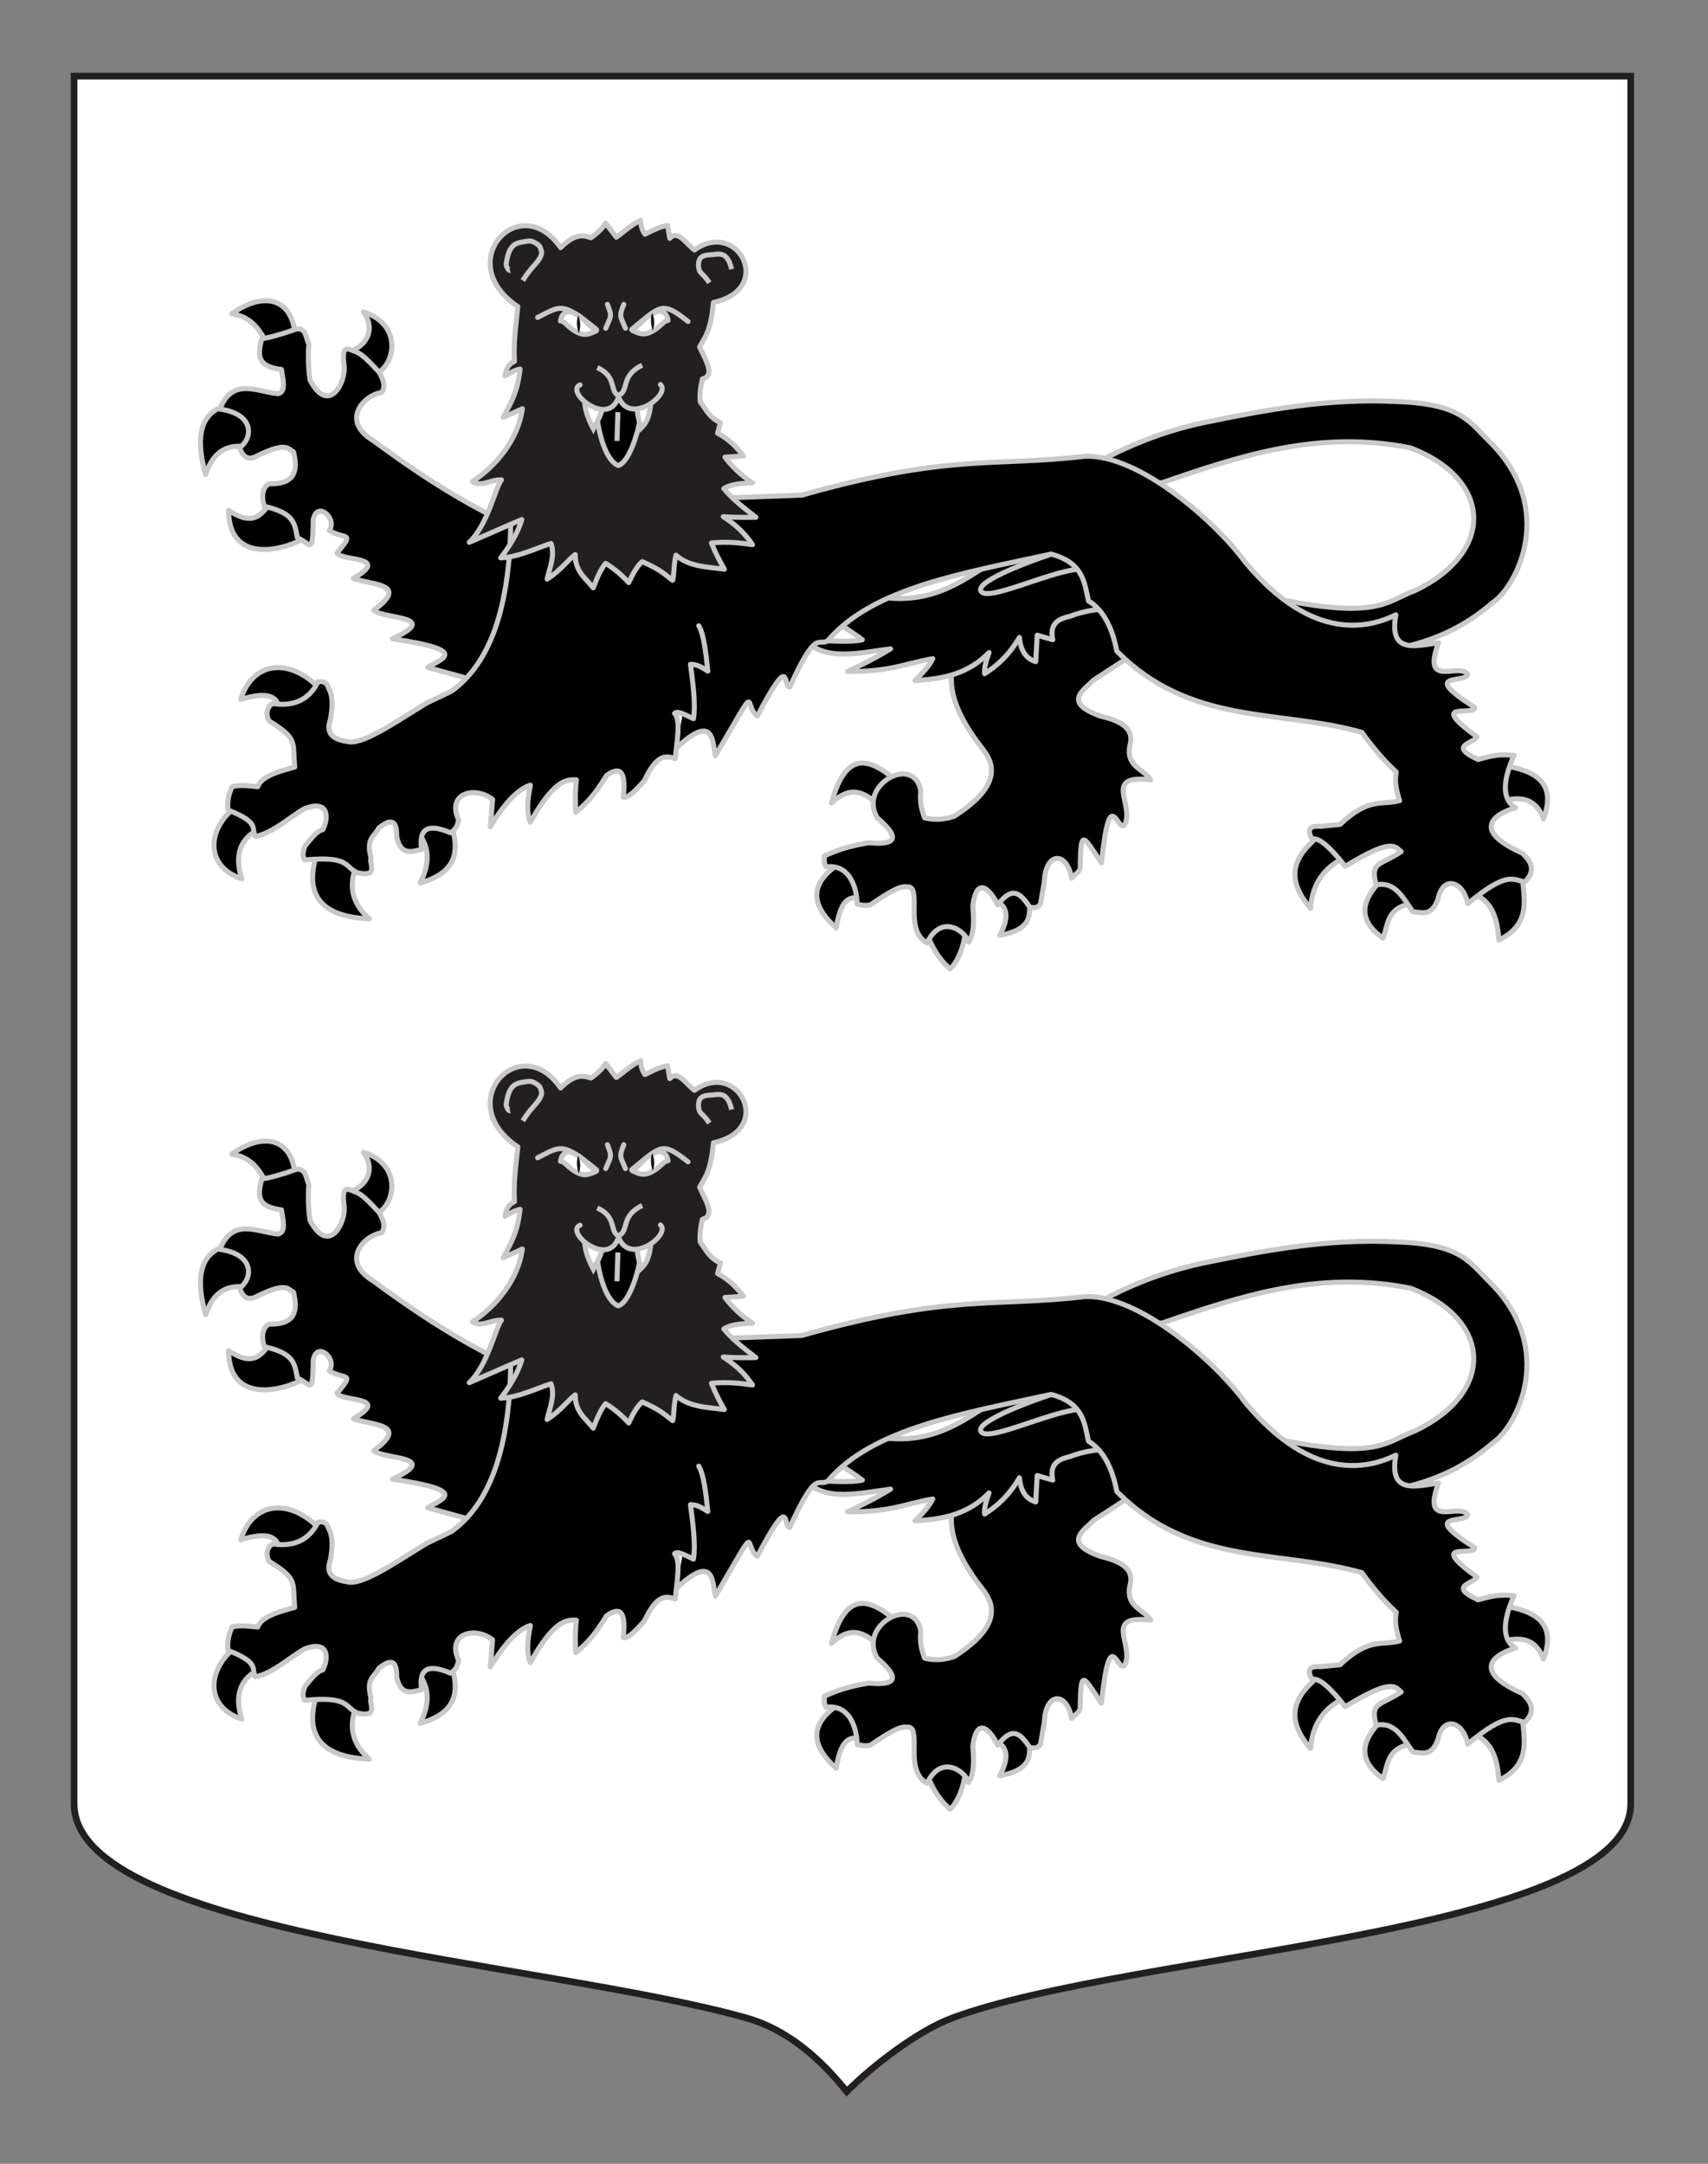 <?xml version="1.0" encoding="utf-8"?>
<!-- Generator: Adobe Illustrator 15.1.0, SVG Export Plug-In . SVG Version: 6.00 Build 0)  -->
<!DOCTYPE svg PUBLIC "-//W3C//DTD SVG 1.1//EN" "http://www.w3.org/Graphics/SVG/1.1/DTD/svg11.dtd">
<svg version="1.1" xmlns="http://www.w3.org/2000/svg" xmlns:xlink="http://www.w3.org/1999/xlink" x="0px" y="0px"
	 width="255.118px" height="323.149px" viewBox="0 0 255.118 323.149" enable-background="new 0 0 255.118 323.149"
	 xml:space="preserve">
<rect x="0" y="0" width="255.118" height="323.149" fill="#808080" stroke="none"/>
<g id="Calque_2">
	<path id="Fond_ecu" fill="#FFFFFF" stroke="#231F20" d="M11.069,11.369h232.504c0,0,0,147.333,0,258
		c0,19.595-74.613,22.088-101.32,32c-5.049,1.874-11.779,7-15.778,11c-4-5-8.914-9.279-15-11
		c-29.644-8.38-100.406-12.405-100.406-32C11.069,245.827,11.069,11.369,11.069,11.369z"/>
</g>
<g id="Leopards">
	<g id="Leopard_1_">
		<g id="Post_droit_1_">
			<g id="g12536_1_">
				<path id="path12538_1_" stroke="#C8C8C8" stroke-width="0.75" stroke-linecap="round" stroke-linejoin="round" d="
					M131.375,245.747c-0.246-0.133,3.509-2.42,2.792-3.43c-3.954-3.377-7.695-5.266-9.97,3.11
					C127.442,242.407,129.367,244.231,131.375,245.747z"/>
				<path id="path12540_1_" stroke="#C8C8C8" stroke-width="0.75" stroke-linecap="round" stroke-linejoin="round" d="
					M129.301,259.785c0.53,0.619-0.802-8.254-3.51-5.583c-4.989,3.072-4.817,6.392-0.878,9.891
					C125.68,258.893,127.5,259.391,129.301,259.785z"/>
				<path id="path12542_1_" stroke="#C8C8C8" stroke-width="0.75" stroke-linecap="round" stroke-linejoin="round" d="
					M144.297,264.014c0.395-0.911-1.414-1.653-3.176-1.747c-1.761-0.094-3.474,0.463-2.887,2.146
					c1.261,3.502,2.737,4.977,3.67,5.772C142.619,269.667,143.996,267.464,144.297,264.014z"/>
				<path id="path12544_1_" stroke="#C8C8C8" stroke-width="0.75" stroke-linecap="round" stroke-linejoin="round" d="
					M153.791,259.228c0.211-2.278-6.514-0.081-5.105,0.718c1.407,0.8,2.381,1.946,0.637,5.265
					C154.945,264.134,153.579,261.506,153.791,259.228z"/>
			</g>
			<path id="path12546_1_" stroke="#C8C8C8" stroke-width="0.75" stroke-linecap="round" stroke-linejoin="round" d="
				M171.191,220.714l-10.445-13.929l-2.09,3.366c0.07,2.381-3.568,4.03-9.809,7.486c-5.485,3.623-10.867,8.521-2.146,19.617
				c1.547,1.966,3.393,5.332-4.18,10.156c-0.846,0.255-2.326,0.732-4.41,0.231c-0.65-1.628-0.698-2.895-0.58-4.062
				c-0.992-5.503-9.426-0.866-6.5,4.062c3.711,3.18,2.582,4.089-1.277,3.716c-1.949,0.352-3.91,0.714-6.615,1.972
				c-0.034,0.653-0.039,1.278,0.232,1.625c4.217-0.495,4.673,4.47,4.643,5.572c0.566,0.131,1.107,0.286,1.973,0.116
				c4.301-2.922,4.736-2.766,5.871-2.674c1.701,0.617-0.758,6.495,2.602,8.361c2.119-4.406,5.702-1.834,6.215-0.133
				c0.863-1.256,0.811-3.294,0.635-5.439c0.621-4.764,2.788-2.124,3.715-0.115c2.18-2.861,3.344-1.816,4.799,0.348
				c1.037,0.148,1.149-0.011,1.586-0.465l0.58-3.365c0.187-4.518,3.375-4.523,4.069-0.527c0.554-0.601,1.276-0.94,1.284-1.562
				c0.084-6.094,0.453-4.668,3.176-0.71c1.316-12.449,2.364-4.039,3.543-5.79c1.292-3.109-3.33-7.415,3.83-6.616
				c-1.15-1.731-4.001-1.974-3.018-5.571c0.368-2.3-1.764-3.288-4.527-3.947c-5.756-2.05-2.385-3.888-1.045-5.34l4.994-3.244
				L171.191,220.714z"/>
		</g>
		<g id="Ant_droit_1_" transform="translate(-56.764,-168.8)">
			<g id="g12550_1_">
				<path id="path12552_1_" stroke="#C8C8C8" stroke-width="0.75" stroke-linecap="round" stroke-linejoin="round" d="
					M100.853,344.564c0.335,0.916-0.587,1.083-3.646,1.704c-1.528-1.931-2.164-4.537-5.832-5.105
					C96.324,337.648,100.555,338.951,100.853,344.564z"/>
				<path id="path12554_1_" stroke="#C8C8C8" stroke-width="0.75" stroke-linecap="round" stroke-linejoin="round" d="
					M112.602,350.176c0.011,2.011-3.775-2.28-3.947-3.342c2.482-0.457,4.486-3.142,2.374-5.955
					C117.342,342.857,115.551,349.518,112.602,350.176z"/>
				<path id="path12556_1_" stroke="#C8C8C8" stroke-width="0.75" stroke-linecap="round" stroke-linejoin="round" d="
					M93.857,361.104c2.896,0.567,1.558-7.029-2.552-6.381c-4.111,0.647-5.67,3.848-3.829,10.449
					C88.674,361.493,90.961,360.536,93.857,361.104z"/>
				<path id="path12558_1_" stroke="#C8C8C8" stroke-width="0.75" stroke-linecap="round" stroke-linejoin="round" d="
					M102.472,374.504c-0.148-4.059-4.902-8.033-5.185-5.264c-1.336,1.584-2.406,3.929-6.381,1.275
					C90.972,379.26,100.367,376.028,102.472,374.504z"/>
			</g>
			<path id="path12560_1_" stroke="#C8C8C8" stroke-width="0.75" stroke-linecap="round" stroke-linejoin="round" d="
				M133.189,396.432l5.417-18.96l-3.365-3.857c-6.869-2.78-14.472-7.398-22.653-13.46c-5.158-3.07-1.319-6.938,1.149-7.223
				c0.698-0.915,0.281-1.905-0.328-3.037c-1.674-1.808-2.648-2.76-3.447-3.037c-1.002-0.32-2.269-1.459-1.806,1.969
				c0.357,2.425-2.24,7.643-5.089,2.217c-0.273-1.859-0.295-3.88-0.164-5.335c-0.472-0.896-0.348-2.389-1.806-2.298
				c-2.32,0.834-4.027,1.299-5.253,1.477c-0.479,2.174-0.994,4.104,2.955,4.597c0.235,1.546,0.737,3.321-0.492,3.612
				c-2.974-0.227-6.813-2.574-8.699,2.297c5.343,0.756,4.858,4.456,2.954,5.746c0.493,1.586,1.424,1.97,2.791,1.148
				c4.158-1.973,4.332-1.039,5.254-0.492c0.679,2.753,0.275,4.835-3.612,4.761c-0.923,0.34-1.302,1.749-0.739,3.365
				c4.462,1.017,4.507,2.5,4.925,4.678c2.145,0.969,2.253,2.728,2.38-2.708c0.555-2.872,3.648-0.154,2.381,1.641
				c2.421,1.414,3.881,0.095,1.149,3.365c0.787,1.25,8.173,0.439,2.462,3.775c2.543,1.013,8.577,0.717,3.037,4.761
				c1.258,1.343,10.315,0.778,2.791,4.269c11.713,1.725,7.396,2.963,5.253,4.268l7.715,2.134L133.189,396.432z"/>
		</g>
		<path id="Queue_1_" stroke="#C8C8C8" stroke-width="0.75" stroke-linecap="round" stroke-linejoin="round" d="M179.775,188.624
			c-9.163,1.889-16.111,6.131-16.111,6.131l4.314,2.596c1.427,0.538,3.488,0.429,5.643,0.225
			c11.669-4.027,23.375-7.927,37.064-5.188c12.227,4.673,12.702,15.575,0.664,21.32c-5.371,1.917-5.63,5.989-36.179-2.708
			c-11.19-4.552-21.075-5.4-28.877-0.338c-6.336,4.122-13.19,7.479-28.212-1.24c1.964,6.832,6.695,8.588,10.731,11.619
			c-1.692,0.425-5.284,0.146-8.519,0c2.844,3.245,7.889,2,12.723,1.354c-1.355,0.843-3.021,1.799-6.417,3.384
			c6.263,0.089,8.692-1.203,12.723-1.917c-0.359,0.715-0.845,1.52-2.655,3.271c4.324-0.234,7.951-1.009,11.064-4.174
			c-0.482,1.318-0.77,2.439-0.664,3.157c1.792-1.145,3.555-2.629,5.199-5.415c0.198,2.064,1.058,3.199,2.436,3.61
			c0.072-1.14,0.147-2.511,0.221-3.948c1.062,0.323,1.693,0.5,2.323,0.678c-0.518-2.466,0.88-3.109,2.544-3.498
			c4.604-1.748,9.375-1.333,14.273,0.678c4.601,1.696,9.389,3.298,15.157,4.398c18.61,2.129,27.54-1.736,33.855-7.219
			c3.36-2.25,9.599-13.879-0.554-23.916c-3.223-3.187-4.377-5.702-14.143-6.025C198.398,184.987,189.358,186.649,179.775,188.624z"
			/>
		<path id="Sexe_1_" stroke="#C8C8C8" stroke-width="0.75" d="M161.237,210.458c-1.071-0.847-0.63-1.855-2.875-2.625
			c-3.62,1.114-12.625,4.375-11.86,5.916C147.359,215.481,156.224,211.016,161.237,210.458z"/>
		<g id="Contour_corps_1_">
			<g id="g12566_1_">
				<path id="path12568_1_" stroke="#C8C8C8" stroke-width="0.75" stroke-linecap="round" stroke-linejoin="round" d="
					M35.555,245.742c-4.572,3.184-5.196,9.075,0.558,11.008c-1.188-3.71-0.139-6.126,2.712-7.497"/>
				<path id="path12570_1_" stroke="#C8C8C8" stroke-width="0.75" stroke-linecap="round" stroke-linejoin="round" d="
					M47.52,252.442c-2.299,6.488,0.172,9.971,7.657,10.289c-2.907-2.559-3.094-5.391-1.755-8.375"/>
				<path id="path12572_1_" stroke="#C8C8C8" stroke-width="0.75" stroke-linecap="round" stroke-linejoin="round" d="
					M67.381,248.614c1.879,5.585-0.812,7.615-4.626,8.773c1.634-3.222,1.231-5.629-0.32-7.577"/>
				<path id="path12574_1_" stroke="#C8C8C8" stroke-width="0.75" stroke-linecap="round" stroke-linejoin="round" d="
					M47.918,228.513c-4.641-4.965-10.195-4.234-11.965,1.437c4.276-1.289,5.48-0.313,5.743,1.355"/>
			</g>
			<g id="g12576_1_">
				<path id="path12578_1_" stroke="#C8C8C8" stroke-width="0.75" stroke-linecap="round" stroke-linejoin="round" d="
					M197.494,249.929c-3.64,2.891-6.131,6.104-1.748,11.223c0.285-3.806,2.178-6.326,5.471-7.727"/>
				<path id="path12580_1_" stroke="#C8C8C8" stroke-width="0.75" stroke-linecap="round" stroke-linejoin="round" d="
					M206.576,256.696c-3.301,3.178-3.909,6.186,0,8.912c0.841-2.125,0.46-4.812,4.963-5.246"/>
				<path id="path12582_1_" stroke="#C8C8C8" stroke-width="0.75" stroke-linecap="round" stroke-linejoin="round" d="
					M219.886,258.839c3.207,1.322,3.762,4.102,4.006,7.052c5.088-2.513,3.633-6.441,3.44-10.096"/>
				<path id="path12584_1_" stroke="#C8C8C8" stroke-width="0.75" stroke-linecap="round" stroke-linejoin="round" d="
					M224.511,245.134c2.745-0.782,4.941-0.316,6.035,2.651c2.008-5.36-1.165-7.228-6.035-7.953"/>
			</g>
			<path id="path12586_1_" stroke="#C8C8C8" stroke-width="0.75" stroke-linecap="round" stroke-linejoin="round" d="
				M101.048,237.199c5.593-5.224,5.333-1.054,5.808,1.167c6.903-11.746,4.006-7.638,6.261-5.924
				c5.284-10.082,3.758-4.129,4.85-4.342c4.084-8.984,4.22-5.912,5.698-6.938c6.699-7.896,20.406-10.09,33.333-12.917
				c4.822,1.31,4.968,4.233,5.584,6.994c2.185,1.338,3.549,3.907,4.23,7.501c11.089,11.214,24.316,8.65,36.605,12.128
				c1.51,2.108,3.173,4.114,5.133,5.922c-0.295,1.521,0.061,2.913,0.508,4.287c-2.746,0.716-4.535-0.56-8.911,3.552l-2.933,0.281
				c-1.909-0.152-1.871,0.727-1.24,1.918c1.004-0.354,2.758,1.261,4.963,4.061c7.115-4.391,7.469-2.91,8.348-2.198
				c-3.107,2.091-4.695,1.446-3.723,4.963c2.884-0.571,4.02,2,5.471,4.005c1.375,0.108,2.836,0.788,3.779-1.974
				c0.771-3.601,3.875-2.46,4.4,0.79c6.055-5.033,6.8-3.518,8.572-3.271c1.716-1.799,0.861-3.082-0.395-4.286
				c-8.864-3.969-2.625-6.375-1.015-6.769c-2.002-1.227-1.983-3.906-0.226-7.84c-1.297-0.057-2.199-0.326-5.357,0.619
				c-4.578-2.079-0.717-2.383-0.17-3.385c-7.664-5.584-0.314-2.98-0.339-4.398c-8.548-5.429-1.12-3.477-1.072-4.965
				c-1.328-1.773-6.898,2.23-4.343-4.68c-3.408,0.43-7.447,1.755-6.374-4.175c-3.409,1.643-12.085,4.677-22.562-7.953
				c-4.344-5.922-15.742-16.021-23.857-15.736c-13.484,1.604-20.152-0.462-42.303,5.81l-35.083,1.297l-8.404,0.733
				c0.182,15.597-3.591,23.407-8.76,27.183c-0.255,0.186-3.614,1.72-3.878,1.883c-5.152,3.174-9.713,6.336-11.841,5.679
				c-2.419-0.337-3.069-1.47-2.482-3.159c0.281-1.484,0.461-2.949,0-4.285c-0.4-0.641-0.298-1.656-1.805-1.467
				c-1.44,2.884-3.825,3.691-6.768,3.271c-0.733,0.322-1.197,1.388-0.564,2.594c4.387,2.684,3.478,3.146,3.835,6.881
				c-2.481,0.684-4.955,1.369-5.528,2.934c-1.364-0.129-2.761-0.307-3.835,0c-0.537,1.236-0.779,2.411-0.565,3.496
				c4.809,1.892,3.366,2.741,4.061,3.948c2.708-0.602,4.896-2.761,7.333-4.175c3.815-1.428,3.571,1.604,2.708,3.158
				c-0.865,0.154-1.73,1.355-2.594,2.369c-0.522,1.198-0.326,1.68-0.113,2.143c6.836-0.646,5.959,1.066,7.896,1.918
				c3.292,0.674,1.707-1.311,2.031-2.256c-0.804-3.002,0.579-3.158,1.128-4.4c1.026-0.856,2.792-2.041,2.707,1.241
				c0.55,2.812,2.148,2.327,3.723,1.917c-0.494-3.311,1.174-3.828,4.286-2.481c0.608-0.315,1.082-0.854,1.24-1.919
				c-1.876-4.154,2.637-5.045,5.076-3.045l-0.339,4.061c2.402-3.988,4.478-5.77,5.979-6.204c-0.49,2.403-0.562,4.327,0,5.528
				c3.429-6.082,5.226-6.445,6.881-6.317c-0.26,2.173-0.133,3.378-0.113,4.851c2.205-1.748,3.455-3.633,4.625-5.527
				c2.515-1.752,2.802,0.246,2.482,3.271c0.677,0.135,1.608-0.725,3.158-2.482c1.777-3.762,3.033-3.859,4.625-3.271
				c0.161-2.307,0.886-5.741-0.113-6.768c0.396-0.498,1.717,0.297,2.82,0.789c0.337-2.121-0.054-5.119-0.451-8.122
				c1.188,0.015,1.833,0.573,2.595,1.015c-0.298-2.82-0.615-5.57-1.354-6.768"/>
		</g>
		<g id="Tete_1_">
			
				<path id="Contour_tete_1_" fill="#231F20" stroke="#C8C8C8" stroke-width="0.75" stroke-linecap="round" stroke-linejoin="round" d="
				M74.91,197.169c-0.952,1.126-1.981,6.613-4.818,9.33c6.522-2.841,5.732-2.518,7.844-3.403c-0.547,1.957-1.993,4.241-3.155,5.72
				c2.639-0.072,5.651-1.599,7.526-2.146c0.626,1.772-0.186,3.545-0.588,5.316c1.973-1.225,3.151-2.906,4.203-3.66
				c-0.045,2.511,1.56,3.523,2.69,4.968c0.559-1.46,1.135-2.847,1.85-3.66c1.407,0.87,2.513,1.843,3.446,2.877
				c0.609-1.31,1.252-2.48,2.019-3.138c2.958,1.324,3.364,1.931,4.539,2.789c0.253-0.838,0.114-2.096,0.504-3.748
				c1.959,1.747,4.668,1.747,7.229,2.092c-0.714-1.234-1.377-2.523-1.934-3.922c2.559-0.232,4.354,0.012,6.137,0.261
				c-0.923-1.333-2.04-2.688-4.372-4.183c1.84,0.14,3.342,0.105,4.875,0.086c-1.643-1.28-3.302-2.512-4.792-4.27
				c1.109-0.732,2.719-0.773,4.288-0.871c-1.816-1.188-3.094-2.485-4.12-3.835l2.774-0.175c-0.988-1.258-2.096-2.467-3.867-3.399
				l0.421-1.569c-1.724-0.798-2.178-2.036-3.027-3.138c-0.087-1.442,0.113-2.438,0.336-3.397c1.991-0.551,0.448-2.838-0.42-4.794
				c0.83-1.503,1.652-2.261,2.062-6.63c9.232-1.989,3.629-12.513-2.819-7.837c-1.233-0.862-2.466-3.098-3.699-1.743l-0.337-1.917
				c-0.768,0.07-1.961,0.582-3.362,1.308c-0.525-0.697-0.615-1.395-0.672-2.092c-1.7,0.916-2.508,1.771-3.615,2.527l-1.598-2.092
				c-0.359,0.562-0.741,1.135-2.185,2.179c-1.151-0.364-2.305-0.721-4.539,1.481c-6.04-8.789-16.293,2.153-6.389,8.803
				c-0.276,2.73-0.676,5.461-0.504,8.191c-1.101,0.511-1.253,1.349-1.429,2.179c0.756-0.47,1.513-0.901,2.27-1.046
				c-0.392,3.691-1.528,5.259-2.521,7.234l2.858-1.309c-0.591,4.502-3.857,8.522-7.435,10.87
				C71.912,198.327,73.27,197.062,74.91,197.169z"/>
			<g id="Gueule_1_">
				<g id="Langue_2_">
					<path id="Langue_3_" stroke="#C8C8C8" stroke-width="0.75" d="M89.308,184.507c-0.784,1.121,0.297,9.436,3.038,10.514
						c2.131-0.6,4.008-8.35,3.336-9.916C93.781,182.979,91.083,183.279,89.308,184.507z"/>
					<line fill="none" stroke="#C8C8C8" stroke-width="0.75" x1="92.295" y1="187.046" x2="92.152" y2="191.355"/>
				</g>
				<g id="Dents_1_">
					<path id="path2934-4-8_1_" fill="#FFFFFF" stroke="#C8C8C8" stroke-width="0.75" stroke-linecap="round" d="M87.39,185.112
						c-0.216,0.93,0.329,2.747,1.229,4.43c0.63-1.291,1.277-1.996,1.337-3.442C88.097,185.921,87.39,185.112,87.39,185.112z"/>
					<path id="path2938-2-5_1_" fill="#FFFFFF" stroke="#C8C8C8" stroke-width="0.75" stroke-linecap="round" d="M95.07,185.962
						c0.073,0.988,0.323,2.252,0.669,3.505c1.664-1.547,1.233-3.724,1.786-4.809C97.525,184.658,96.595,185.692,95.07,185.962z"/>
				</g>
				<path fill="#231F20" stroke="#C8C8C8" stroke-width="0.75" stroke-linecap="round" stroke-linejoin="round" d="M86.64,182.984
					c-2.324,0.981,4.234,6.508,5.755,1.784c1.606,4.375,7.86-0.357,6.254-1.838"/>
				<path id="path17069_1_" fill="#231F20" stroke="#C8C8C8" stroke-width="0.75" d="M89.213,180.399
					c2.958,1.337,1.812,3.492,3.144,4.161c1.7-0.712,0.233-2.913,3.561-4.518"/>
			</g>
			<g id="Oreilles_1_">
				<path id="path14402_2_" fill="none" stroke="#C8C8C8" stroke-width="0.75" d="M78.091,167.396
					c1.158-1.911,2.011-2.383,2.577-3.427c0.396-0.732,0.21-0.98-0.001-1.567c-0.12-0.337-1.063-0.889-1.435-0.904
					c-0.371-0.016-0.691,0.055-1.123,0.126c-1.017,0.169-2.102,0.386-2.475,3.162c-0.154,0.248,0.277,1.177,0.554,1.109"/>
				<path id="path14408_1_" fill="none" stroke="#C8C8C8" stroke-width="0.75" d="M105.958,167.725
					c-1.134-1.688-1.506-1.268-1.611-2.404c-0.176-1.931,1.323-1.692,2.348-1.821c0.847-0.105,2.013-0.306,2.581,2.203"/>
			</g>
			<g id="Yeux_1_">
				
					<path id="path2950-8-0_1_" fill="none" stroke="#C8C8C8" stroke-width="0.75" stroke-linecap="round" stroke-linejoin="round" d="
					M94.369,174.678c4.332-3.532,4.484-4.28,8.404-1.161"/>
				
					<path id="Oeil_gauche_1_" fill="#FFFFFF" stroke="#C8C8C8" stroke-width="0.75" stroke-linecap="round" stroke-linejoin="round" d="
					M94.394,174.819c1.143,0.568,1.811,0.752,2.746,0.298c1.527-0.683,1.902-1.729,2.646-1.759
					c-0.137-0.674-0.337-1.311-1.393-1.419C96.041,172.784,96.241,173.653,94.394,174.819z"/>
				<path fill="#191718" d="M97.416,172.224c-0.293,0.768-0.239,1.694,0.073,2.655C98.058,173.499,97.416,172.224,97.416,172.224z"
					/>
				
					<path id="path2948-7-0_1_" fill="none" stroke="#C8C8C8" stroke-width="0.75" stroke-linecap="round" stroke-linejoin="round" d="
					M80.302,172.908c3.433-1.717,3.637-2.452,8.8,1.809"/>
				
					<path id="Oeil_droit_1_" fill="#FFFFFF" stroke="#C8C8C8" stroke-width="0.75" stroke-linecap="round" stroke-linejoin="round" d="
					M89.101,174.894c-1.142,0.568-1.811,0.752-2.745,0.298c-1.527-0.683-1.902-1.729-2.646-1.757
					c0.137-0.677,0.336-1.312,1.394-1.42C87.455,172.858,87.254,173.728,89.101,174.894L89.101,174.894z"/>
				<path fill="#191718" d="M86.364,172.605c-0.294,0.769-0.24,1.695,0.073,2.656C87.006,173.882,86.364,172.605,86.364,172.605z"/>
				<path fill="#231F20" stroke="#C8C8C8" stroke-width="0.75" stroke-linecap="round" stroke-linejoin="round" d="M90.728,170.957
					c0.748,1.872,0.498,1.783-0.249,3.565"/>
				<path fill="#231F20" stroke="#C8C8C8" stroke-width="0.75" stroke-linecap="round" stroke-linejoin="round" d="M93.171,170.957
					c-0.748,1.872-0.498,1.783,0.25,3.565"/>
			</g>
		</g>
	</g>
	<g id="Leopard">
		<g id="Post_droit">
			<g id="g12536">
				<path id="path12538" stroke="#C8C8C8" stroke-width="0.75" stroke-linecap="round" stroke-linejoin="round" d="M131.375,120.247
					c-0.246-0.133,3.509-2.42,2.792-3.43c-3.954-3.377-7.695-5.266-9.97,3.11C127.442,116.907,129.367,118.731,131.375,120.247z"/>
				<path id="path12540" stroke="#C8C8C8" stroke-width="0.75" stroke-linecap="round" stroke-linejoin="round" d="M129.301,134.285
					c0.53,0.619-0.802-8.254-3.51-5.583c-4.989,3.072-4.817,6.392-0.878,9.891C125.68,133.393,127.5,133.891,129.301,134.285z"/>
				<path id="path12542" stroke="#C8C8C8" stroke-width="0.75" stroke-linecap="round" stroke-linejoin="round" d="M144.297,138.514
					c0.395-0.911-1.414-1.653-3.176-1.747c-1.761-0.094-3.474,0.463-2.887,2.146c1.261,3.502,2.737,4.977,3.67,5.772
					C142.619,144.167,143.996,141.964,144.297,138.514z"/>
				<path id="path12544" stroke="#C8C8C8" stroke-width="0.75" stroke-linecap="round" stroke-linejoin="round" d="M153.791,133.728
					c0.211-2.278-6.514-0.081-5.105,0.718c1.407,0.8,2.381,1.946,0.637,5.265C154.945,138.634,153.579,136.006,153.791,133.728z"/>
			</g>
			<path id="path12546" stroke="#C8C8C8" stroke-width="0.75" stroke-linecap="round" stroke-linejoin="round" d="M171.191,95.214
				l-10.445-13.929l-2.09,3.366c0.07,2.381-3.568,4.03-9.809,7.486c-5.485,3.623-10.867,8.521-2.146,19.617
				c1.547,1.966,3.393,5.332-4.18,10.156c-0.846,0.255-2.326,0.732-4.41,0.231c-0.65-1.628-0.698-2.895-0.58-4.062
				c-0.992-5.503-9.426-0.866-6.5,4.062c3.711,3.18,2.582,4.089-1.277,3.716c-1.949,0.352-3.91,0.714-6.615,1.972
				c-0.034,0.653-0.039,1.278,0.232,1.625c4.217-0.495,4.673,4.47,4.643,5.572c0.566,0.131,1.107,0.286,1.973,0.116
				c4.301-2.922,4.736-2.766,5.871-2.674c1.701,0.617-0.758,6.495,2.602,8.361c2.119-4.406,5.702-1.834,6.215-0.133
				c0.863-1.256,0.811-3.294,0.635-5.439c0.621-4.764,2.788-2.124,3.715-0.115c2.18-2.861,3.344-1.816,4.799,0.348
				c1.037,0.148,1.149-0.011,1.586-0.465l0.58-3.365c0.187-4.518,3.375-4.523,4.069-0.527c0.554-0.601,1.276-0.94,1.284-1.562
				c0.084-6.094,0.453-4.668,3.176-0.71c1.316-12.449,2.364-4.039,3.543-5.79c1.292-3.109-3.33-7.415,3.83-6.616
				c-1.15-1.731-4.001-1.974-3.018-5.571c0.368-2.3-1.764-3.288-4.527-3.947c-5.756-2.05-2.385-3.888-1.045-5.34l4.994-3.244
				L171.191,95.214z"/>
		</g>
		<g id="Ant_droit" transform="translate(-56.764,-168.8)">
			<g id="g12550">
				<path id="path12552" stroke="#C8C8C8" stroke-width="0.75" stroke-linecap="round" stroke-linejoin="round" d="M100.853,219.064
					c0.335,0.916-0.587,1.083-3.646,1.704c-1.528-1.93-2.164-4.537-5.832-5.105C96.324,212.148,100.555,213.451,100.853,219.064z"/>
				<path id="path12554" stroke="#C8C8C8" stroke-width="0.75" stroke-linecap="round" stroke-linejoin="round" d="M112.602,224.676
					c0.011,2.011-3.775-2.28-3.947-3.342c2.482-0.457,4.486-3.142,2.374-5.955C117.342,217.357,115.551,224.017,112.602,224.676z"/>
				<path id="path12556" stroke="#C8C8C8" stroke-width="0.75" stroke-linecap="round" stroke-linejoin="round" d="M93.857,235.604
					c2.896,0.567,1.558-7.029-2.552-6.381c-4.111,0.648-5.67,3.849-3.829,10.45C88.674,235.993,90.961,235.036,93.857,235.604z"/>
				<path id="path12558" stroke="#C8C8C8" stroke-width="0.75" stroke-linecap="round" stroke-linejoin="round" d="M102.472,249.004
					c-0.148-4.058-4.902-8.034-5.185-5.264c-1.336,1.584-2.406,3.929-6.381,1.276C90.972,253.76,100.367,250.528,102.472,249.004z"
					/>
			</g>
			<path id="path12560" stroke="#C8C8C8" stroke-width="0.75" stroke-linecap="round" stroke-linejoin="round" d="M133.189,270.932
				l5.417-18.96l-3.365-3.857c-6.869-2.78-14.472-7.398-22.653-13.46c-5.158-3.07-1.319-6.938,1.149-7.223
				c0.698-0.915,0.281-1.905-0.328-3.037c-1.674-1.808-2.648-2.76-3.447-3.037c-1.002-0.32-2.269-1.459-1.806,1.969
				c0.357,2.424-2.24,7.642-5.089,2.216c-0.273-1.86-0.295-3.88-0.164-5.335c-0.472-0.896-0.348-2.389-1.806-2.298
				c-2.32,0.834-4.027,1.299-5.253,1.478c-0.479,2.173-0.994,4.104,2.955,4.596c0.235,1.546,0.737,3.321-0.492,3.612
				c-2.974-0.226-6.813-2.574-8.699,2.298c5.343,0.755,4.858,4.456,2.954,5.746c0.493,1.586,1.424,1.97,2.791,1.149
				c4.158-1.973,4.332-1.04,5.254-0.493c0.679,2.753,0.275,4.835-3.612,4.761c-0.923,0.34-1.302,1.749-0.739,3.365
				c4.462,1.017,4.507,2.5,4.925,4.678c2.145,0.969,2.253,2.728,2.38-2.708c0.555-2.872,3.648-0.154,2.381,1.641
				c2.421,1.414,3.881,0.095,1.149,3.365c0.787,1.25,8.173,0.439,2.462,3.775c2.543,1.013,8.577,0.717,3.037,4.761
				c1.258,1.343,10.315,0.778,2.791,4.269c11.713,1.725,7.396,2.963,5.253,4.268l7.715,2.134L133.189,270.932z"/>
		</g>
		<path id="Queue" stroke="#C8C8C8" stroke-width="0.75" stroke-linecap="round" stroke-linejoin="round" d="M179.775,63.125
			c-9.163,1.889-16.111,6.131-16.111,6.131l4.314,2.595c1.427,0.539,3.488,0.429,5.643,0.225
			c11.669-4.027,23.375-7.927,37.064-5.188c12.227,4.673,12.702,15.575,0.664,21.32c-5.371,1.917-5.63,5.989-36.179-2.708
			c-11.19-4.552-21.075-5.4-28.877-0.338c-6.336,4.122-13.19,7.479-28.212-1.24c1.964,6.832,6.695,8.588,10.731,11.619
			c-1.692,0.425-5.284,0.146-8.519,0c2.844,3.245,7.889,2,12.723,1.354c-1.355,0.843-3.021,1.799-6.417,3.384
			c6.263,0.089,8.692-1.203,12.723-1.917c-0.359,0.715-0.845,1.52-2.655,3.271c4.324-0.234,7.951-1.009,11.064-4.174
			c-0.482,1.318-0.77,2.439-0.664,3.157c1.792-1.145,3.555-2.629,5.199-5.415c0.198,2.064,1.058,3.199,2.436,3.61
			c0.072-1.14,0.147-2.511,0.221-3.948c1.062,0.323,1.693,0.5,2.323,0.678c-0.518-2.466,0.88-3.109,2.544-3.498
			c4.604-1.748,9.375-1.333,14.273,0.678c4.601,1.696,9.389,3.298,15.157,4.398c18.61,2.129,27.54-1.736,33.855-7.219
			c3.36-2.25,9.599-13.879-0.554-23.916c-3.223-3.187-4.377-5.703-14.143-6.026C198.398,59.487,189.358,61.149,179.775,63.125z"/>
		<path id="Sexe" stroke="#C8C8C8" stroke-width="0.75" d="M161.237,84.958c-1.071-0.847-0.63-1.855-2.875-2.625
			c-3.62,1.114-12.625,4.375-11.86,5.916C147.359,89.981,156.224,85.516,161.237,84.958z"/>
		<g id="Contour_corps">
			<g id="g12566">
				<path id="path12568" stroke="#C8C8C8" stroke-width="0.75" stroke-linecap="round" stroke-linejoin="round" d="M35.555,120.242
					c-4.572,3.184-5.196,9.075,0.558,11.008c-1.188-3.71-0.139-6.126,2.712-7.497"/>
				<path id="path12570" stroke="#C8C8C8" stroke-width="0.75" stroke-linecap="round" stroke-linejoin="round" d="M47.52,126.942
					c-2.299,6.488,0.172,9.971,7.657,10.289c-2.907-2.559-3.094-5.391-1.755-8.375"/>
				<path id="path12572" stroke="#C8C8C8" stroke-width="0.75" stroke-linecap="round" stroke-linejoin="round" d="M67.381,123.114
					c1.879,5.585-0.812,7.615-4.626,8.773c1.634-3.222,1.231-5.629-0.32-7.577"/>
				<path id="path12574" stroke="#C8C8C8" stroke-width="0.75" stroke-linecap="round" stroke-linejoin="round" d="M47.918,103.013
					c-4.641-4.965-10.195-4.234-11.965,1.437c4.276-1.289,5.48-0.313,5.743,1.355"/>
			</g>
			<g id="g12576">
				<path id="path12578" stroke="#C8C8C8" stroke-width="0.75" stroke-linecap="round" stroke-linejoin="round" d="M197.494,124.429
					c-3.64,2.891-6.131,6.104-1.748,11.223c0.285-3.806,2.178-6.326,5.471-7.727"/>
				<path id="path12580" stroke="#C8C8C8" stroke-width="0.75" stroke-linecap="round" stroke-linejoin="round" d="M206.576,131.196
					c-3.301,3.178-3.909,6.186,0,8.912c0.841-2.125,0.46-4.812,4.963-5.246"/>
				<path id="path12582" stroke="#C8C8C8" stroke-width="0.75" stroke-linecap="round" stroke-linejoin="round" d="M219.886,133.339
					c3.207,1.322,3.762,4.102,4.006,7.052c5.088-2.513,3.633-6.441,3.44-10.096"/>
				<path id="path12584" stroke="#C8C8C8" stroke-width="0.75" stroke-linecap="round" stroke-linejoin="round" d="M224.511,119.634
					c2.745-0.782,4.941-0.316,6.035,2.651c2.008-5.36-1.165-7.228-6.035-7.953"/>
			</g>
			<path id="path12586" stroke="#C8C8C8" stroke-width="0.75" stroke-linecap="round" stroke-linejoin="round" d="M101.048,111.699
				c5.593-5.224,5.333-1.054,5.808,1.167c6.903-11.746,4.006-7.638,6.261-5.924c5.284-10.082,3.758-4.129,4.85-4.342
				c4.084-8.984,4.22-5.912,5.698-6.938c6.699-7.896,20.406-10.09,33.333-12.917c4.822,1.31,4.968,4.233,5.584,6.994
				c2.185,1.338,3.549,3.907,4.23,7.501c11.089,11.214,24.316,8.65,36.605,12.128c1.51,2.108,3.173,4.114,5.133,5.922
				c-0.295,1.521,0.061,2.913,0.508,4.287c-2.746,0.716-4.535-0.56-8.911,3.552l-2.933,0.281c-1.909-0.152-1.871,0.727-1.24,1.918
				c1.004-0.354,2.758,1.261,4.963,4.061c7.115-4.391,7.469-2.91,8.348-2.198c-3.107,2.091-4.695,1.446-3.723,4.963
				c2.884-0.571,4.02,2,5.471,4.005c1.375,0.108,2.836,0.788,3.779-1.974c0.771-3.601,3.875-2.46,4.4,0.79
				c6.055-5.033,6.8-3.518,8.572-3.271c1.716-1.799,0.861-3.082-0.395-4.286c-8.864-3.969-2.625-6.375-1.015-6.769
				c-2.002-1.227-1.983-3.906-0.226-7.84c-1.297-0.057-2.199-0.326-5.357,0.619c-4.578-2.079-0.717-2.383-0.17-3.385
				c-7.664-5.584-0.314-2.98-0.339-4.398c-8.548-5.429-1.12-3.477-1.072-4.965c-1.328-1.773-6.898,2.23-4.343-4.68
				c-3.408,0.43-7.447,1.755-6.374-4.175c-3.409,1.643-12.085,4.677-22.562-7.953c-4.344-5.922-15.742-16.02-23.857-15.736
				c-13.484,1.604-20.152-0.462-42.303,5.809L84.69,75.243l-8.404,0.733c0.182,15.597-3.591,23.407-8.76,27.183
				c-0.255,0.186-3.614,1.72-3.878,1.883c-5.152,3.174-9.713,6.336-11.841,5.679c-2.419-0.337-3.069-1.47-2.482-3.159
				c0.281-1.484,0.461-2.949,0-4.285c-0.4-0.641-0.298-1.656-1.805-1.467c-1.44,2.884-3.825,3.691-6.768,3.271
				c-0.733,0.322-1.197,1.388-0.564,2.594c4.387,2.684,3.478,3.146,3.835,6.881c-2.481,0.684-4.955,1.369-5.528,2.934
				c-1.364-0.129-2.761-0.307-3.835,0c-0.537,1.236-0.779,2.411-0.565,3.496c4.809,1.892,3.366,2.741,4.061,3.948
				c2.708-0.602,4.896-2.761,7.333-4.175c3.815-1.428,3.571,1.604,2.708,3.158c-0.865,0.154-1.73,1.355-2.594,2.369
				c-0.522,1.198-0.326,1.68-0.113,2.143c6.836-0.646,5.959,1.066,7.896,1.918c3.292,0.674,1.707-1.311,2.031-2.256
				c-0.804-3.002,0.579-3.158,1.128-4.4c1.026-0.856,2.792-2.041,2.707,1.241c0.55,2.812,2.148,2.327,3.723,1.917
				c-0.494-3.311,1.174-3.828,4.286-2.481c0.608-0.315,1.082-0.854,1.24-1.919c-1.876-4.154,2.637-5.045,5.076-3.045l-0.339,4.061
				c2.402-3.988,4.478-5.77,5.979-6.204c-0.49,2.403-0.562,4.327,0,5.528c3.429-6.082,5.226-6.445,6.881-6.317
				c-0.26,2.173-0.133,3.378-0.113,4.851c2.205-1.748,3.455-3.633,4.625-5.527c2.515-1.752,2.802,0.246,2.482,3.271
				c0.677,0.135,1.608-0.725,3.158-2.482c1.777-3.762,3.033-3.859,4.625-3.271c0.161-2.307,0.886-5.741-0.113-6.768
				c0.396-0.498,1.717,0.297,2.82,0.789c0.337-2.121-0.054-5.119-0.451-8.122c1.188,0.015,1.833,0.573,2.595,1.015
				c-0.298-2.82-0.615-5.57-1.354-6.768"/>
		</g>
		<g id="Tete">
			
				<path id="Contour_tete" fill="#231F20" stroke="#C8C8C8" stroke-width="0.75" stroke-linecap="round" stroke-linejoin="round" d="
				M74.91,71.669c-0.952,1.125-1.981,6.613-4.818,9.33c6.522-2.841,5.732-2.518,7.844-3.403c-0.547,1.957-1.993,4.241-3.155,5.72
				c2.639-0.072,5.651-1.599,7.526-2.146c0.626,1.772-0.186,3.545-0.588,5.316c1.973-1.225,3.151-2.906,4.203-3.66
				c-0.045,2.511,1.56,3.523,2.69,4.968c0.559-1.46,1.135-2.847,1.85-3.66c1.407,0.87,2.513,1.843,3.446,2.877
				c0.609-1.31,1.252-2.48,2.019-3.138c2.958,1.324,3.364,1.931,4.539,2.789c0.253-0.838,0.114-2.096,0.504-3.748
				c1.959,1.747,4.668,1.747,7.229,2.092c-0.714-1.234-1.377-2.523-1.934-3.922c2.559-0.232,4.354,0.012,6.137,0.261
				c-0.923-1.333-2.04-2.688-4.372-4.183c1.84,0.14,3.342,0.105,4.875,0.087c-1.643-1.281-3.302-2.512-4.792-4.271
				c1.109-0.732,2.719-0.773,4.288-0.871c-1.816-1.187-3.094-2.485-4.12-3.834l2.774-0.175c-0.988-1.258-2.096-2.466-3.867-3.399
				l0.421-1.569c-1.724-0.798-2.178-2.037-3.027-3.138c-0.087-1.442,0.113-2.438,0.336-3.397c1.991-0.551,0.448-2.838-0.42-4.794
				c0.83-1.502,1.652-2.261,2.062-6.629c9.232-1.99,3.629-12.513-2.819-7.837c-1.233-0.862-2.466-3.098-3.699-1.743l-0.337-1.917
				c-0.768,0.07-1.961,0.582-3.362,1.308c-0.525-0.697-0.615-1.395-0.672-2.092c-1.7,0.916-2.508,1.771-3.615,2.527l-1.598-2.092
				c-0.359,0.562-0.741,1.135-2.185,2.179c-1.151-0.364-2.305-0.721-4.539,1.481c-6.04-8.789-16.293,2.153-6.389,8.802
				c-0.276,2.731-0.676,5.461-0.504,8.192c-1.101,0.51-1.253,1.348-1.429,2.178c0.756-0.469,1.513-0.901,2.27-1.046
				c-0.392,3.691-1.528,5.259-2.521,7.234l2.858-1.308c-0.591,4.501-3.857,8.522-7.435,10.87
				C71.912,72.827,73.27,71.562,74.91,71.669z"/>
			<g id="Gueule">
				<g id="Langue_1_">
					<path id="Langue" stroke="#C8C8C8" stroke-width="0.75" d="M89.308,59.007c-0.784,1.121,0.297,9.436,3.038,10.514
						c2.131-0.6,4.008-8.35,3.336-9.917C93.781,57.479,91.083,57.779,89.308,59.007z"/>
					<line fill="none" stroke="#C8C8C8" stroke-width="0.75" x1="92.295" y1="61.545" x2="92.152" y2="65.855"/>
				</g>
				<g id="Dents">
					<path id="path2934-4-8" fill="#FFFFFF" stroke="#C8C8C8" stroke-width="0.75" stroke-linecap="round" d="M87.39,59.612
						c-0.216,0.93,0.329,2.748,1.229,4.43c0.63-1.29,1.277-1.996,1.337-3.442C88.097,60.421,87.39,59.612,87.39,59.612z"/>
					<path id="path2938-2-5" fill="#FFFFFF" stroke="#C8C8C8" stroke-width="0.75" stroke-linecap="round" d="M95.07,60.462
						c0.073,0.988,0.323,2.251,0.669,3.505c1.664-1.547,1.233-3.724,1.786-4.809C97.525,59.158,96.595,60.192,95.07,60.462z"/>
				</g>
				<path fill="#231F20" stroke="#C8C8C8" stroke-width="0.75" stroke-linecap="round" stroke-linejoin="round" d="M86.64,57.484
					c-2.324,0.981,4.234,6.508,5.755,1.784c1.606,4.375,7.86-0.357,6.254-1.838"/>
				<path id="path17069_2_" fill="#231F20" stroke="#C8C8C8" stroke-width="0.75" d="M89.213,54.899
					c2.958,1.337,1.812,3.493,3.144,4.162c1.7-0.712,0.233-2.914,3.561-4.518"/>
			</g>
			<g id="Oreilles">
				<path id="path14402_1_" fill="none" stroke="#C8C8C8" stroke-width="0.75" d="M78.091,41.896
					c1.158-1.911,2.011-2.383,2.577-3.427c0.396-0.732,0.21-0.98-0.001-1.567c-0.12-0.337-1.063-0.889-1.435-0.904
					c-0.371-0.016-0.691,0.055-1.123,0.126c-1.017,0.169-2.102,0.386-2.475,3.162c-0.154,0.248,0.277,1.176,0.554,1.108"/>
				<path id="path14408_3_" fill="none" stroke="#C8C8C8" stroke-width="0.75" d="M105.958,42.225
					c-1.134-1.688-1.506-1.268-1.611-2.404c-0.176-1.93,1.323-1.693,2.348-1.821c0.847-0.106,2.013-0.306,2.581,2.203"/>
			</g>
			<g id="Yeux">
				<path id="path2950-8-0" fill="none" stroke="#C8C8C8" stroke-width="0.75" stroke-linecap="round" stroke-linejoin="round" d="
					M94.369,49.178c4.332-3.533,4.484-4.28,8.404-1.161"/>
				
					<path id="Oeil_gauche" fill="#FFFFFF" stroke="#C8C8C8" stroke-width="0.75" stroke-linecap="round" stroke-linejoin="round" d="
					M94.394,49.319c1.143,0.568,1.811,0.752,2.746,0.298c1.527-0.683,1.902-1.729,2.646-1.758c-0.137-0.675-0.337-1.311-1.393-1.419
					C96.041,47.284,96.241,48.153,94.394,49.319z"/>
				<path fill="#191718" d="M97.416,46.723c-0.293,0.768-0.239,1.695,0.073,2.656C98.058,47.999,97.416,46.723,97.416,46.723z"/>
				<path id="path2948-7-0" fill="none" stroke="#C8C8C8" stroke-width="0.75" stroke-linecap="round" stroke-linejoin="round" d="
					M80.302,47.408c3.433-1.717,3.637-2.452,8.8,1.809"/>
				<path id="Oeil_droit" fill="#FFFFFF" stroke="#C8C8C8" stroke-width="0.75" stroke-linecap="round" stroke-linejoin="round" d="
					M89.101,49.394c-1.142,0.568-1.811,0.752-2.745,0.298c-1.527-0.683-1.902-1.729-2.646-1.757
					c0.137-0.676,0.336-1.312,1.394-1.419C87.455,47.358,87.254,48.228,89.101,49.394L89.101,49.394z"/>
				<path fill="#191718" d="M86.364,47.105c-0.294,0.769-0.24,1.695,0.073,2.656C87.006,48.382,86.364,47.105,86.364,47.105z"/>
				<path fill="#231F20" stroke="#C8C8C8" stroke-width="0.75" stroke-linecap="round" stroke-linejoin="round" d="M90.728,45.457
					c0.748,1.872,0.498,1.783-0.249,3.565"/>
				<path fill="#231F20" stroke="#C8C8C8" stroke-width="0.75" stroke-linecap="round" stroke-linejoin="round" d="M93.171,45.457
					c-0.748,1.872-0.498,1.783,0.25,3.565"/>
			</g>
		</g>
	</g>
</g>
</svg>
